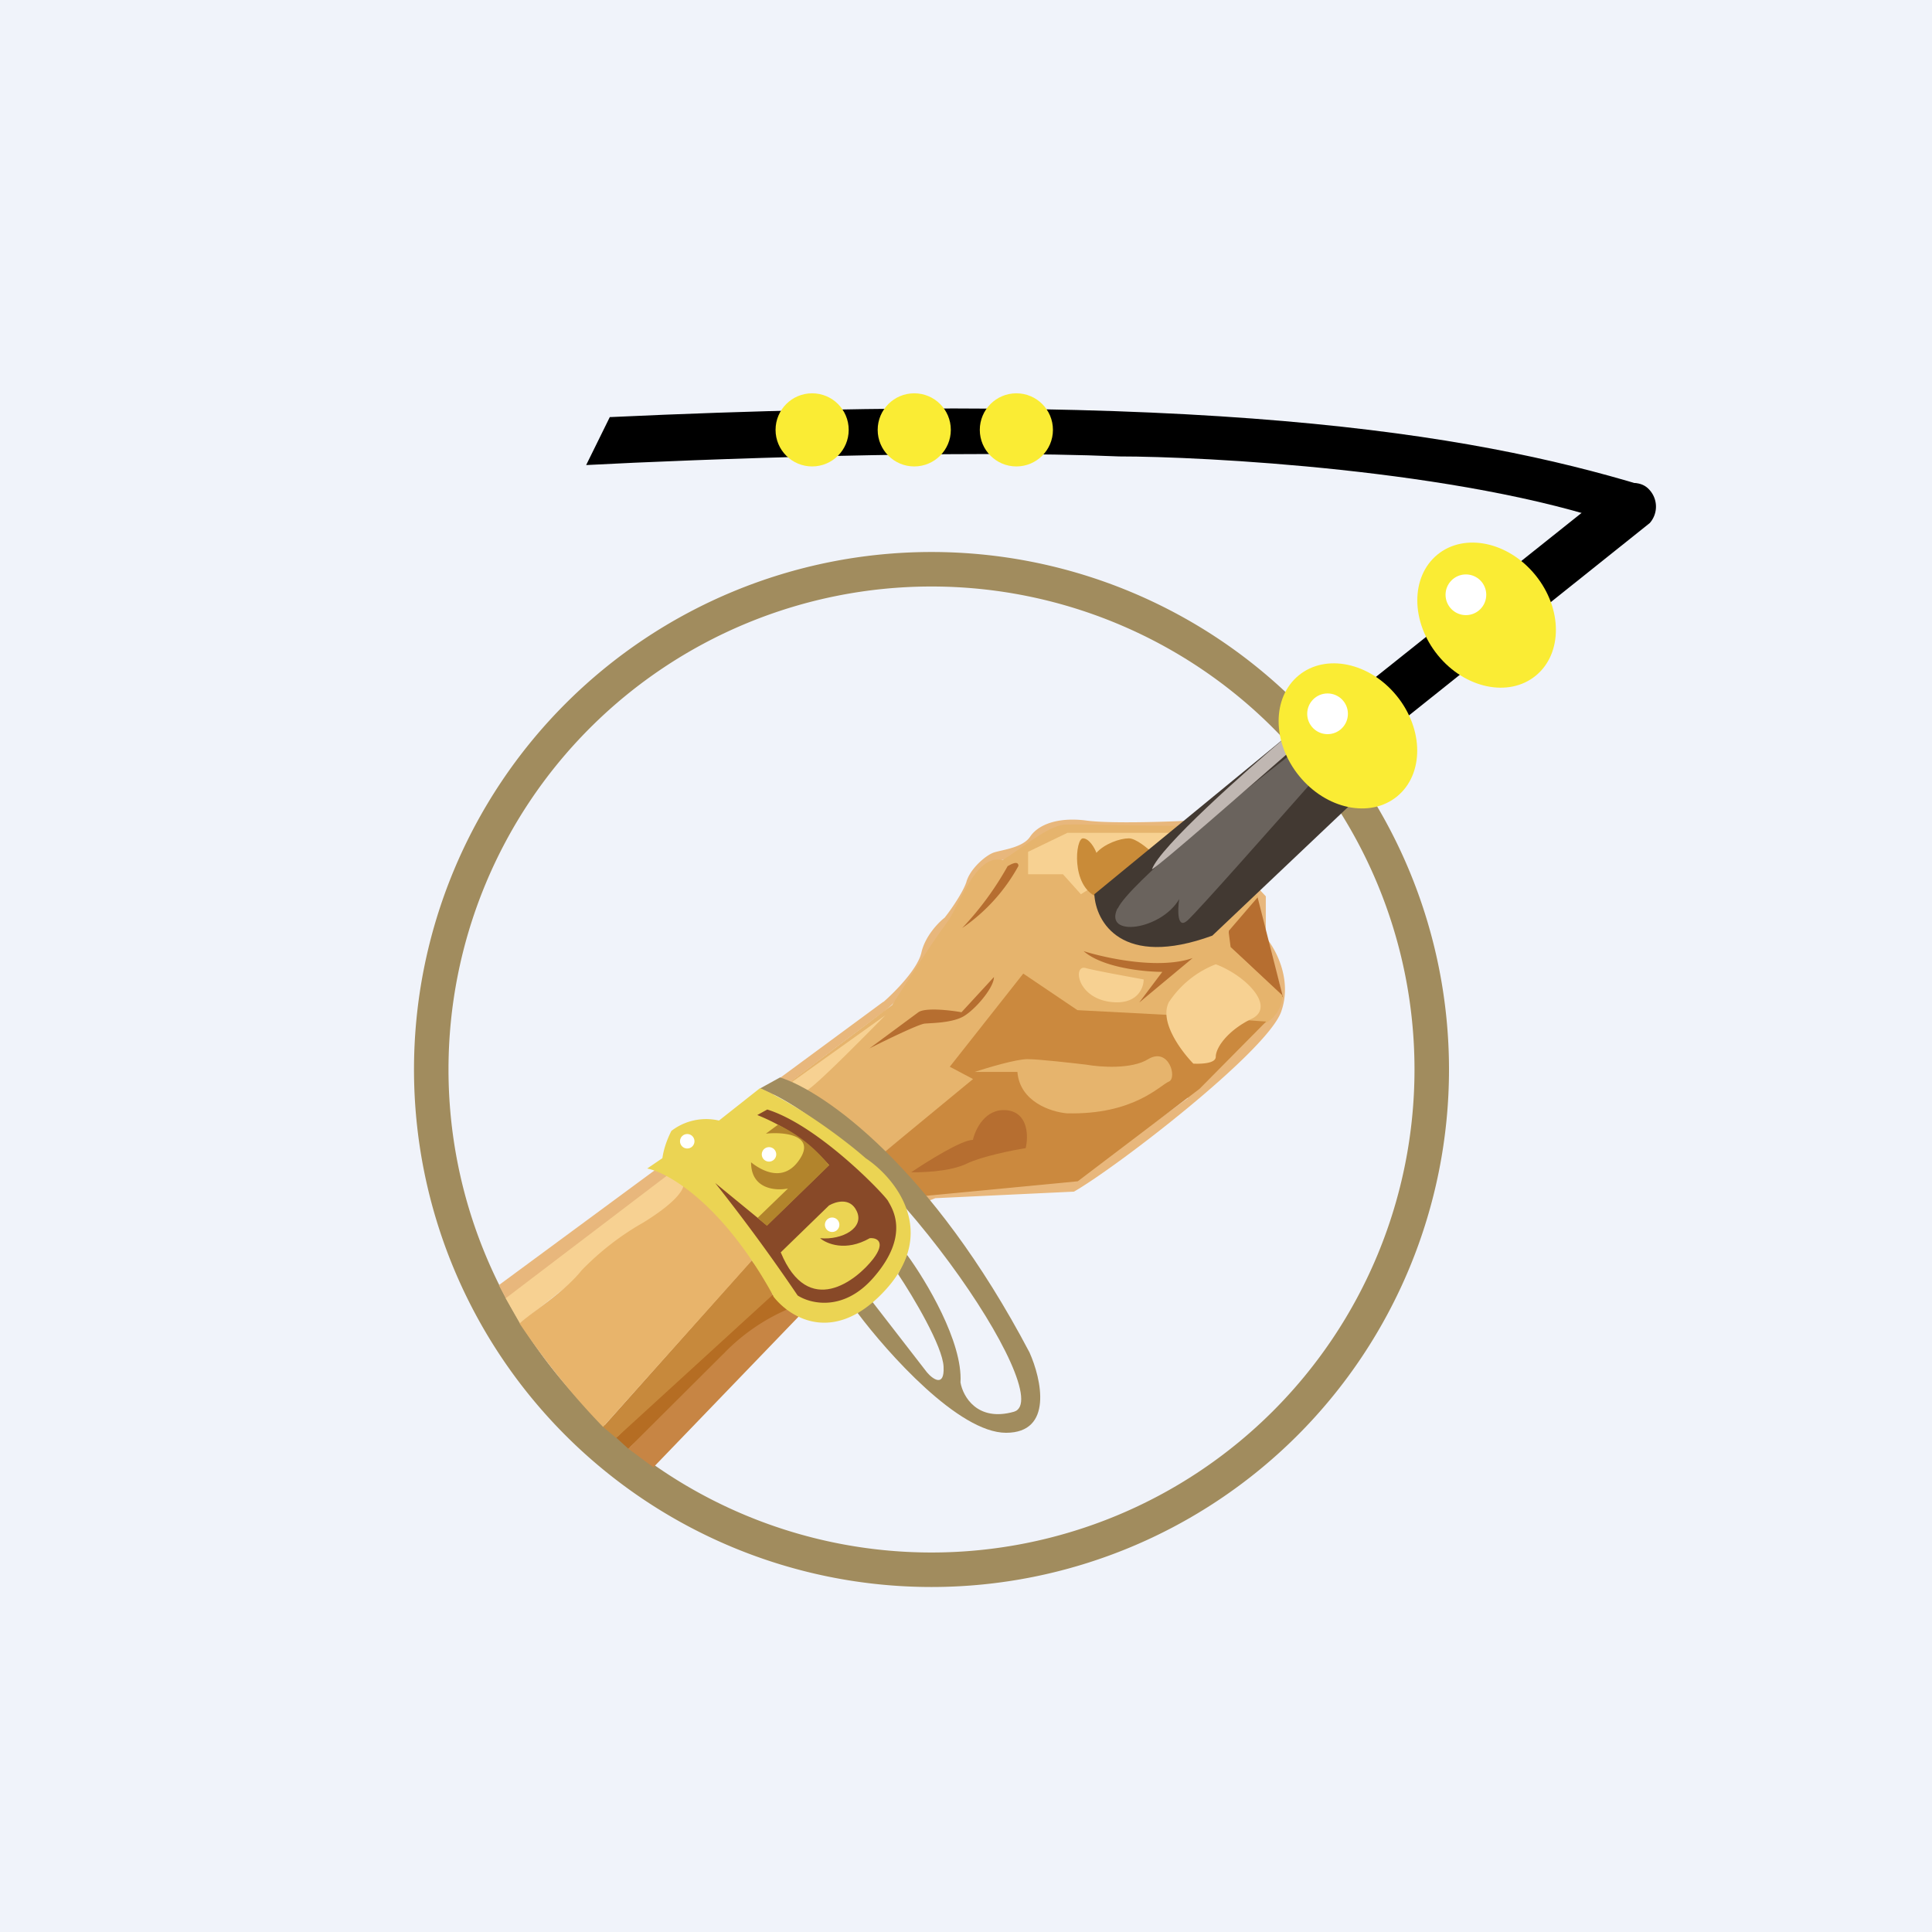 <svg xmlns="http://www.w3.org/2000/svg" width="56" height="56"><path fill="#F0F3FA" d="M0 0h56v56H0z"/><path fill-rule="evenodd" d="M27 45a14 14 0 100-28 14 14 0 000 28zm0 1a15 15 0 100-30 15 15 0 000 30z" fill="#A18C5E"/><path d="M22.39 37.52c-.74.5-3.36 3-4.53 4.15l.35.32 4.61-4.04-.43-.43z" fill="#B56D23"/><path d="M23.15 38.16l-4.21 4.37-.73-.54 2.8-2.79a5.73 5.73 0 011.82-1.25l.32.21z" fill="#C78544"/><path d="M21.79 36.52l-4.31 4.84.38.32 4.54-4.15c-.16-.43-.61-1-.61-1z" fill="#C7893C"/><path d="M19.29 34l-4.64 3.62.42.74 4.91-3.88-.69-.48z" fill="#F7D192"/><path d="M25.6 29.04l-11.14 8.21.2.38c3.64-2.77 10.75-8.18 10.94-8.29a4.8 4.8 0 001.27-1.57c.16-.49.51-.92.76-1.17.24-.24.59-.62.59-1.03 0-.32.4-.55.6-.62.47 0 1-.34 1.2-.51.35-.52 1.1-.53 1.44-.46h2.97l2 2 .26 1.52c.19.37.53 1.2.43 1.54-.11.44-.75.76-.91.98-.13.17-.85.86-1.2 1.19l-.58.16v.46l-3.3 2.41c-1.04.01-3.25.06-3.75.17-.5.1-.65.37-.67.48l.4-.16 4.02-.19c1.27-.73 5.56-4.04 6-5.2.34-.93-.15-1.83-.44-2.17v-1.19l-2.05-2.2c-.78.04-2.51.1-3.18 0-.84-.1-1.38.14-1.6.47-.21.32-.8.38-1.05.46-.24.08-.7.48-.8.86-.1.3-.46.82-.63 1.03-.18.14-.56.53-.67 1-.1.48-.78 1.16-1.1 1.44z" fill="#E8B77C"/><path d="M35.6 26.9l.85-.9.74 2.91c-.74-.7-1.3-1.27-1.58-1.47v-.53z" fill="#B66E30"/><path d="M16.86 36.82c-.52.65-1.4 1.18-1.8 1.54a21.35 21.35 0 002.42 3l4.32-4.83a5.39 5.39 0 00-2-2.23c.06.1-.1.49-1.16 1.14a7.94 7.94 0 00-1.78 1.38z" fill="#E8B46B"/><path d="M37.17 28.85l-1.5-1.4-.06-.46.86-1-2.24-2.05c-.82 0-2.87-.06-3.35-.04-.5.02-1.31.73-1.82 1.03-.8-.2-1.26 1.37-1.64 1.85-.3.39-1.15 1.7-1.56 2.35l-2.96 2.23c.42.09 2.02 1.37 2.76 2.02l2.63-2.1-.71-.36c.6-.35 1.6-1.8 2.06-2.58.57.3 1.24.76 1.47.98 1.78.17 5.36.42 5.56.34.2-.09.5-.4.5-.8z" fill="#E6B46D"/><path d="M28.2 31.28l-2.62 2.16.96 1.25 4.7-.45 3.53-2.68 1.93-1.95-2.98-.2-2.49-.13-1.57-1.06-2.13 2.7.68.36z" fill="#CB893E"/><path d="M29.21 25.1a8.95 8.95 0 01-1.32 1.8 5.25 5.25 0 001.63-1.8c0-.16-.2-.06-.3 0zm-1.34 4.24l.94-1.02c0 .33-.61 1.02-.94 1.17-.34.16-.84.16-1.07.18-.18.02-1.15.49-1.6.72l1.42-1.05c.2-.14.91-.06 1.25 0zm6.7-1.57c-.98.34-2.52 0-3.16-.2.55.48 1.75.6 2.28.6l-.67.89 1.55-1.29z" fill="#B66E30"/><path d="M23.4 31.6c.32-.2 1.66-1.56 2.26-2.17l-2.7 1.93.44.24zm10.5-2.58a2.87 2.87 0 011.34-1.07c.9.34 1.74 1.24 1.04 1.58-.7.34-1.04.84-1.04 1.1 0 .2-.43.21-.65.2-.36-.37-1.01-1.24-.7-1.8zm-4.1-3.68v-.65l1.14-.55h3.23l-2.84 1.78-.52-.58h-1zm1.67 2.72c.3.08 1.25.25 1.68.33 0 .26-.2.75-.97.65-.98-.13-1.08-1.09-.71-.98z" fill="#F7D192"/><path d="M29.78 30.7c-.33 0-1.16.25-1.53.37h1.24c.07.87.98 1.16 1.43 1.2 1.94.05 2.7-.81 2.96-.92.25-.1 0-1.01-.6-.65-.48.3-1.4.23-1.79.16-.43-.05-1.38-.16-1.71-.16z" fill="#E6B46D"/><path d="M28.2 33.04c-.33 0-1.33.63-1.79.94.23 0 1.11 0 1.63-.26.42-.2 1.3-.38 1.69-.44.08-.34.08-1.03-.55-1.1-.62-.06-.91.55-.98.86z" fill="#B66E30"/><path d="M29.84 39.2c-2.84-5.4-5.96-7.57-7.23-7.97l-.58.32c3.5 1.35 8.68 8.98 7.36 9.37-1.06.3-1.48-.44-1.55-.85.07-1.17-1-2.95-1.55-3.7l-.26.56c.43.64 1.3 2.1 1.32 2.69.03.6-.31.36-.48.16l-1.68-2.17-.33.45c.87 1.16 2.93 3.47 4.3 3.47 1.37 0 1.03-1.55.68-2.33z" fill="#A18C5E"/><path d="M22.42 37.57c-1.47-2.68-3.05-3.58-3.66-3.7l.44-.3c.05-.36.2-.67.26-.79a1.65 1.65 0 011.38-.3l1.19-.94c1.2.54 2.54 1.57 3.06 2.03.83.55 2.11 2.08.62 3.77-1.5 1.69-2.82.86-3.3.23z" fill="#EBD453"/><path d="M23.12 37.55a53.6 53.6 0 00-2.39-3.26l1.5 1.23 1.8-1.75a5.57 5.57 0 00-2.08-1.45l.29-.16c1.5.47 3.4 2.47 3.5 2.65.1.19.67.97-.42 2.22-.87 1-1.83.76-2.2.52z" fill="#884928"/><path d="M24.03 34.94l-1.4 1.36c.8 1.93 2.2.81 2.68.19.38-.5.1-.62-.1-.6-.7.4-1.25.16-1.44 0 .64.06 1.3-.3 1.06-.79-.19-.4-.61-.27-.8-.16z" fill="#EBD453"/><circle cx="22.29" cy="33.46" fill="#fff" r=".21"/><circle cx="19.92" cy="33.08" fill="#fff" r=".21"/><circle cx="24.12" cy="35.5" fill="#fff" r=".21"/><path d="M23.18 33.6c-.46.7-1.11.33-1.41.09 0 .78.71.83 1.07.76l-.88.85.27.23 1.8-1.75a4.16 4.16 0 00-1.48-1.18l-.35.26c.54-.06 1.44.05.98.74z" fill="#B2842C"/><path d="M32.72 24.3c.2 0 .54.28.68.42-.3.53-1.03 1.53-1.62 1.27-.74-.32-.61-1.69-.39-1.69.18 0 .34.28.39.42.23-.26.68-.42.94-.42z" fill="#C98B38"/><path d="M31.72 25.92l5.65-4.64 1.8 2.02-4.03 3.82c-2.63.96-3.38-.4-3.42-1.2z" fill="#423932"/><path d="M32.4 26.33c.32-.69 3.42-3.23 4.93-4.4l.66.78c-1.07 1.21-3.27 3.7-3.57 3.97-.3.27-.29-.3-.24-.62-.52.9-2.2 1.13-1.79.27z" fill="#6A635D"/><path d="M33.39 25.2c.22-.64 2.7-2.84 3.91-3.86l.17.37c-1.26 1.1-3.83 3.35-4.08 3.49z" fill="#C0B7B2"/><path d="M46.68 14.2l-7.15 5.7 1.03 1.06 7.26-5.8a.72.72 0 000-.95c-.32-.38-.9-.16-1.14 0z"/><ellipse rx="1.83" ry="2.26" transform="matrix(.773 -.634 .631 .776 39.07 21.33)" fill="#FAEC34"/><ellipse rx="1.83" ry="2.26" transform="matrix(.773 -.634 .631 .776 43.09 17.83)" fill="#FAEC34"/><circle cx="38.48" cy="20.69" fill="#fff" r=".59"/><circle cx="42.49" cy="17.24" fill="#fff" r=".59"/><path d="M17.68 12.09c17.21-.8 24.85.44 29.96 1.99l-.71 1.13c-4.6-1.6-12.08-1.98-14.49-1.98-4.63-.2-12.23.08-15.45.25l.69-1.4z"/><circle cx="23.54" cy="12.46" r="1.06" fill="#FAEC34"/><circle cx="26.5" cy="12.46" r="1.06" fill="#FAEC34"/><circle cx="29.46" cy="12.46" r="1.06" fill="#FAEC34"/></svg>